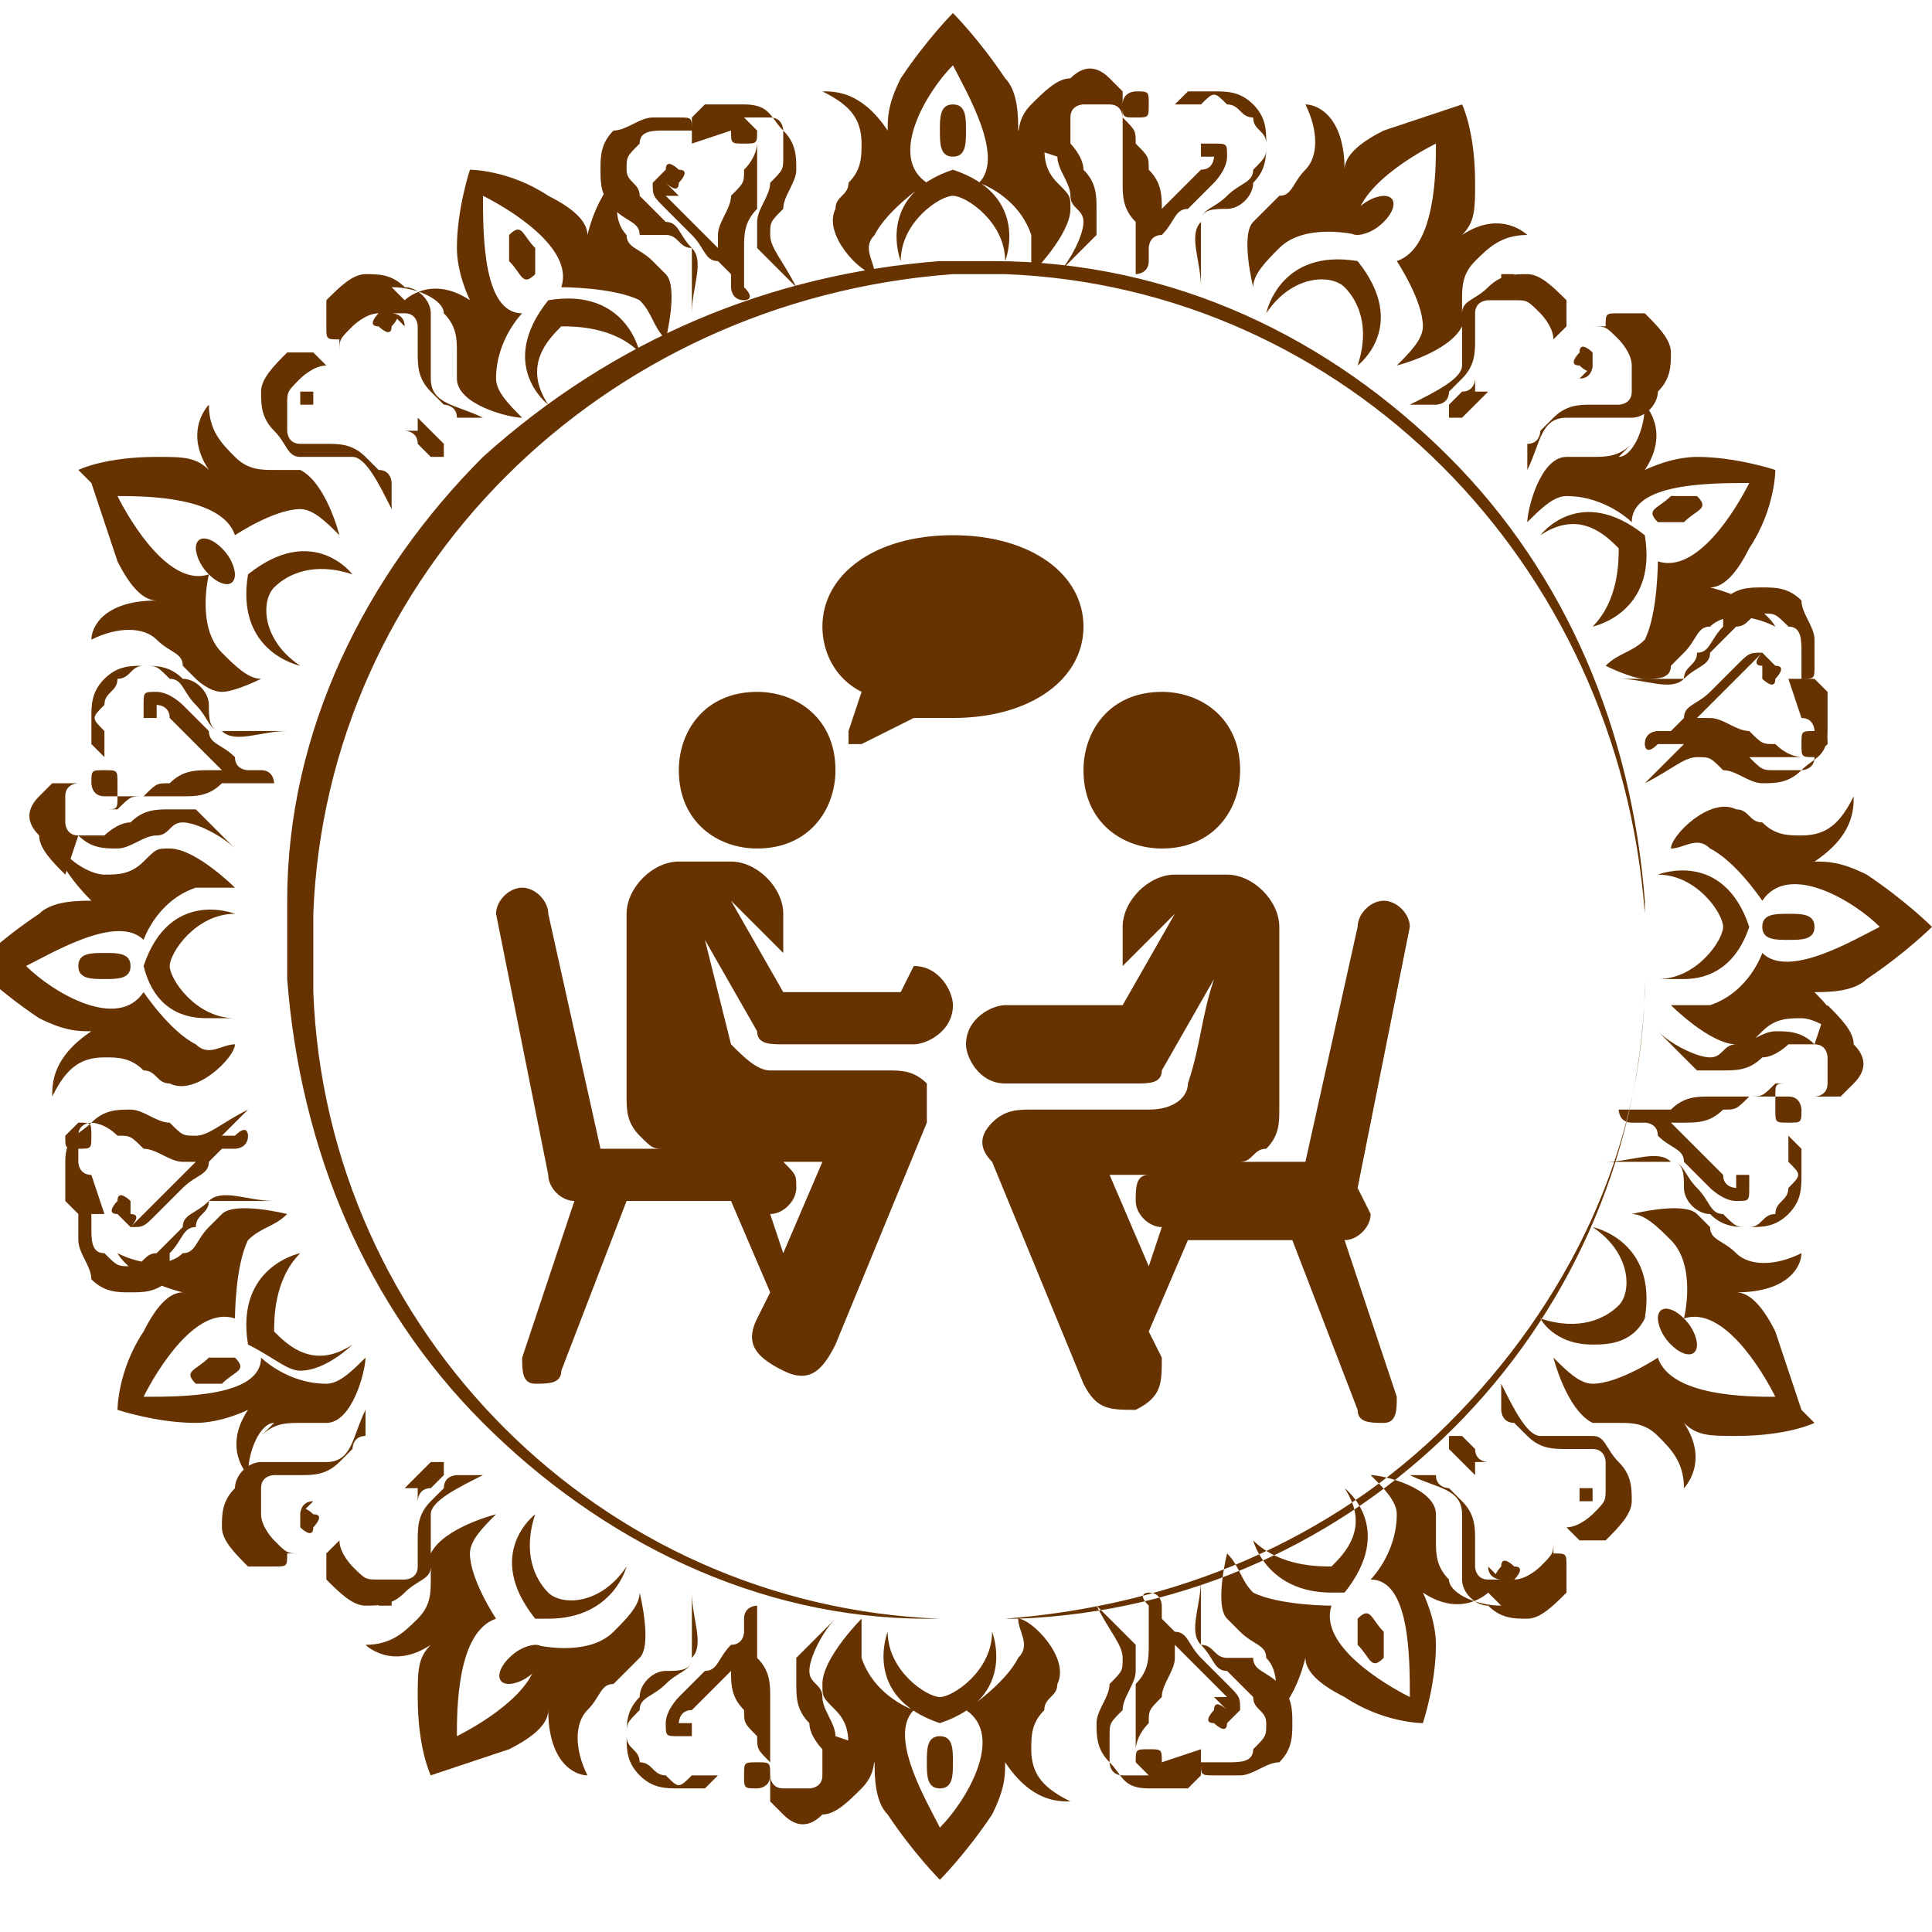 <?xml version="1.0" encoding="UTF-8"?>
<!DOCTYPE svg PUBLIC "-//W3C//DTD SVG 1.1//EN" "http://www.w3.org/Graphics/SVG/1.1/DTD/svg11.dtd">
<!-- Creator: CorelDRAW 2017 -->
<svg xmlns="http://www.w3.org/2000/svg" xml:space="preserve" width="0.958in" height="0.958in" version="1.1" style="shape-rendering:geometricPrecision; text-rendering:geometricPrecision; image-rendering:optimizeQuality; fill-rule:evenodd; clip-rule:evenodd"
viewBox="0 0 148 148"
 xmlns:xlink="http://www.w3.org/1999/xlink">
 <defs>
  <style type="text/css">
   <![CDATA[
    .fil0 {fill:#663300;fill-rule:nonzero}
   ]]>
  </style>
 </defs>
 <g id="Layer_x0020_1">
  <path class="fil0" d="M126 75c0,0 0,0 0,0 0,0 0,1 0,1 0,0 0,0 0,0 -1,26 -22,47 -48,48 0,0 0,0 0,0 0,0 -1,0 -1,0 0,0 0,0 0,0 0,0 0,0 -1,0 0,0 -1,0 -1,0 0,0 -1,0 -1,0 0,0 0,0 -1,0 0,0 0,0 0,0 0,0 -1,0 -1,0 0,0 0,0 0,0 -26,-1 -47,-22 -48,-48 0,0 0,0 0,0 0,0 0,-1 0,-1 0,0 0,0 0,0 0,0 0,0 0,-1 0,0 0,-1 0,-1 0,0 0,-1 0,-1 0,0 0,0 0,-1 0,0 0,0 0,0 0,0 0,-1 0,-1 0,0 0,0 0,0 1,-26 22,-47 49,-49 0,0 0,0 0,0 0,0 1,0 1,0 0,0 0,0 0,0 0,0 1,0 1,0 0,0 1,0 1,0 0,0 0,0 0,0 0,0 1,0 1,0 0,0 0,0 0,0 26,1 47,22 49,49 0,0 0,0 0,0 0,0 0,1 0,1 0,0 0,0 0,0 0,0 0,0 0,1 0,0 0,1 0,1 0,0 0,1 0,1 0,0 0,0 0,1zm-38 22l-3 -7 3 0c-1,0 -1,1 -1,2 0,1 1,2 2,2l0 0 -1 3zm-5 -49c0,-4 -4,-7 -10,-7 -6,0 -10,3 -10,7 0,2 1,4 3,5l-1 3c0,0 0,1 0,1 0,0 1,0 1,0l4 -2c1,0 2,0 3,0 6,0 10,-3 10,-7zm-25 5c3,0 6,2 6,6 0,3 -2,6 -6,6 -3,0 -6,-2 -6,-6 0,-3 2,-6 6,-6zm1 40c1,0 2,-1 2,-2 0,-1 0,-1 -1,-2l3 0 -3 7 -1 -3 0 0 0 0zm10 -17l-9 0 -4 -7 4 4 0 -3c0,-2 -2,-4 -4,-4l-4 0c-2,0 -4,2 -4,4l0 14c0,1 0,2 1,3 1,1 1,1 2,1l-5 0 -4 -18c0,-1 -1,-2 -2,-2 -1,0 -2,1 -2,2l4 20c0,1 1,2 2,2l0 0 -4 12c0,1 0,2 1,2 1,0 2,0 2,-1l5 -13 8 0 3 7 -1 2c-1,2 0,3 2,4 2,1 3,0 4,-2l7 -17c0,-1 0,-2 0,-3 -1,-1 -2,-1 -3,-1 0,0 0,0 0,0 -10,0 -9,0 -9,0 -1,0 -2,-1 -3,-2l-2 -8 4 7c0,1 1,1 2,1l10 0c1,0 3,-1 3,-3 0,-1 -1,-3 -3,-3zm20 -23c3,0 6,2 6,6 0,3 -2,6 -6,6 -3,0 -6,-2 -6,-6 0,-3 2,-6 6,-6zm15 38l4 -20c0,-1 -1,-2 -2,-2 -1,0 -2,1 -2,2l-4 18 -5 0c1,0 1,-1 2,-1 1,-1 1,-2 1,-3l0 -14c0,-2 -2,-4 -4,-4l-4 0c-2,0 -4,2 -4,4l0 3 4 -4 -4 7 -9 0c-1,0 -3,1 -3,3 0,1 1,3 3,3l10 0c1,0 2,0 2,-1l4 -7c-1,3 -1,5 -2,8 0,1 -1,2 -3,2l-9 0c-1,0 -2,0 -3,1 -1,1 -1,2 0,3l7 17c1,2 2,2 4,2 2,-1 2,-2 2,-4l-1 -2 3 -7 8 0 5 13c0,1 1,1 2,1 1,0 1,-1 1,-2l-4 -12 0 0c1,0 2,-1 2,-2zm-30 -81c0,-1 0,-2 -1,-2 -1,0 -1,1 -1,2 0,1 0,2 1,2 1,0 1,-1 1,-2zm-5 10c0,0 0,0 0,0 0,0 0,0 0,0 0,0 0,0 0,0 0,-3 3,-5 4,-5 1,0 4,2 4,5 0,0 0,0 0,0 0,0 0,0 0,0 0,0 0,0 0,0 0,0 2,-5 -4,-7 0,0 0,0 0,0 0,0 0,0 0,0 0,0 0,0 0,0 0,0 0,0 0,0 -6,2 -4,7 -4,7zm-6 -13c2,1 3,2 3,4 0,1 0,2 -1,3 0,1 -1,1 -1,2 -1,2 2,5 3,5 0,0 0,0 0,0 0,0 0,0 0,0 0,0 0,0 0,0 0,-1 -1,-2 0,-3 1,-2 4,-4 4,-4 0,0 0,0 0,0 0,0 0,0 0,0 -3,-2 0,-7 2,-9 1,2 4,7 2,9 0,0 0,0 0,0 0,0 0,0 0,0 0,0 3,1 4,4 0,1 0,2 0,3 0,0 0,0 0,0 0,0 0,0 0,0 0,0 0,0 0,0 0,0 3,-3 3,-5 0,-1 0,-1 -1,-2 -1,-1 -1,-2 -1,-3 0,-1 1,-3 3,-4 0,0 0,0 0,0 0,0 0,0 0,0 0,0 -2,0 -5,3 0,-1 0,-3 -1,-4 -2,-3 -4,-5 -4,-5 0,0 0,0 0,0 0,0 0,0 0,0 0,0 0,0 0,0 0,0 0,0 0,0 0,0 0,0 0,0 0,0 0,0 0,0 0,0 0,0 0,0 0,0 0,0 0,0 0,0 -2,2 -4,5 -1,2 -1,3 -1,4 -2,-3 -4,-3 -5,-3 0,0 0,0 0,0 0,0 0,0 0,0zm-7 3c0,0 0,0 0,0l0 0c0,-1 1,-1 1,-1 1,0 1,0 2,0 1,0 1,1 1,1 0,1 0,1 0,2 0,1 0,1 -1,2 0,1 -1,2 -1,3 0,1 0,1 0,2 0,0 1,1 1,1 0,0 1,1 1,1 0,0 1,1 1,1 0,0 0,0 0,0 0,0 0,0 0,0l0 0c-1,-2 -2,-3 -2,-4 0,-1 0,-1 1,-2 0,-1 1,-2 1,-3 0,-1 0,-2 -1,-3 -1,-1 -1,-2 -3,-2 -1,0 -2,0 -3,0 0,0 -1,1 -1,1 0,0 0,1 0,2 0,0 0,0 0,0zm25 2c0,1 1,2 1,3 0,1 1,1 1,2 0,1 -1,3 -2,4l0 0c0,0 0,0 0,0 0,0 0,0 0,0 0,0 1,-1 1,-1 0,0 1,-1 1,-1 0,0 1,-1 1,-1 0,0 0,-1 0,-2 0,-1 0,-2 -1,-3 0,-1 -1,-2 -1,-2 0,-1 0,-1 0,-2 0,-1 1,-1 1,-1 1,0 1,0 2,0 1,0 1,1 1,1l0 0c0,0 0,0 0,0 0,0 0,0 0,0 0,0 0,-1 0,-2 0,0 -1,-1 -1,-1 -1,-1 -2,-1 -3,0 -1,0 -2,1 -3,2 -1,1 -1,2 -1,3zm-40 7c-1,-1 -1,-2 -2,-1 0,0 0,1 0,2 1,1 1,2 2,1 0,0 0,-1 0,-2zm11 -4c0,0 -1,-1 -1,-1 0,0 0,0 0,0 0,0 0,0 0,0 0,0 1,1 1,0 0,0 1,-1 0,-1 0,0 -1,-1 -1,0 0,0 0,0 0,0 0,0 0,0 0,0 0,0 0,0 0,0 0,0 0,0 0,0 0,0 -1,1 -1,1 0,1 0,1 1,2 0,0 1,1 1,1 0,0 1,1 1,1 1,1 1,2 2,2 0,0 1,1 1,1 0,0 0,1 0,1l0 0c0,0 0,0 0,0 0,0 0,1 1,1 0,0 0,0 0,0 0,0 0,0 0,0 0,0 1,0 0,-1 0,0 0,0 0,0l0 0c0,0 0,-1 0,-1 0,-1 0,-1 0,-2 0,-1 0,-2 1,-3 0,-1 0,-1 0,-2 0,-1 0,-1 0,-2 0,-1 0,-1 0,-2 0,0 -1,-1 -1,-1 0,0 0,0 0,0 0,0 0,0 0,0 0,0 0,0 0,0 0,0 0,0 0,0 -1,0 -1,0 -1,1 0,1 0,1 1,1 1,0 1,0 1,-1 0,0 0,0 0,0 0,0 0,0 0,0 0,0 0,1 0,1 0,0 0,1 -1,2 0,1 0,1 -1,2 0,1 -1,2 -1,3 0,0 0,0 0,1 0,0 0,0 0,0 -1,-1 -2,-2 -2,-2 0,0 -1,-1 -1,-1 0,0 -1,-1 -1,-1zm-10 16c0,0 0,0 0,0 0,0 0,0 0,0 0,0 0,0 0,0 -2,-3 0,-5 1,-6 1,0 4,0 6,2 0,0 0,0 0,0 0,0 0,0 0,0 0,0 0,0 0,0 0,0 -1,-5 -7,-4 0,0 0,0 0,0 0,0 0,0 0,0 0,0 0,0 0,0 0,0 0,0 0,0 -4,5 0,8 0,8zm-12 -9c2,0 4,1 4,2 1,1 1,2 1,3 0,1 0,1 0,2 0,2 4,3 5,3 0,0 0,0 0,0 0,0 0,0 0,0 0,0 0,0 0,0 -1,-1 -2,-2 -2,-3 0,-3 2,-5 2,-5 0,0 0,0 0,0 0,0 0,0 0,0 -3,0 -3,-6 -3,-9 2,1 7,4 6,7 0,0 0,0 0,0 0,0 0,0 0,0 0,0 4,0 6,1 1,1 1,2 2,3 0,0 0,0 0,0 0,0 0,0 0,0 0,0 0,0 0,0 0,0 1,-4 0,-5 0,0 -1,-1 -1,-1 -1,-1 -2,-1 -2,-2 -1,-1 -1,-3 0,-5 0,0 0,0 0,0 0,0 0,0 0,0 0,0 -2,1 -3,5 0,-1 -1,-2 -3,-3 -3,-2 -6,-2 -6,-2 0,0 0,0 0,0 0,0 0,0 0,0 0,0 0,0 0,0 0,0 0,0 0,0 0,0 0,0 0,0 0,0 0,0 0,0 0,0 0,0 0,0 0,0 0,0 0,0 0,0 -1,3 -1,6 0,2 1,4 1,4 -3,-2 -5,0 -5,0 0,0 0,0 0,0 0,0 0,0 0,0zm-4 5c0,0 0,0 0,0l0 0c0,-1 0,-1 1,-2 0,0 1,-1 2,-1 1,0 1,0 2,0 1,0 1,1 1,1 0,1 0,1 0,2 0,1 0,2 1,3 0,0 1,1 1,1 0,0 1,0 1,1 0,0 1,0 1,0 0,0 1,0 1,0 0,0 0,0 0,0 0,0 0,0 0,0l0 0c-2,-1 -4,-1 -4,-3 0,-1 0,-1 0,-2 0,-1 0,-2 0,-3 0,-1 -1,-2 -2,-2 -1,-1 -2,-1 -3,-1 -1,0 -2,1 -3,2 0,0 0,1 0,2 0,1 0,1 1,1 0,0 0,0 0,0zm25 -9c1,0 1,1 2,1 1,1 0,3 0,5l0 0c0,0 0,0 0,0 0,0 0,0 0,0 0,0 0,-1 0,-1 0,0 0,-1 0,-1 0,0 0,-1 0,-1 0,-1 0,-1 0,-2 -1,-1 -1,-2 -2,-2 -1,-1 -1,-1 -2,-2 0,-1 -1,-1 -1,-2 0,-1 0,-1 1,-2 0,-1 1,-1 2,-1 1,0 1,0 2,0l0 0c0,0 0,0 0,0 0,0 0,0 0,0 0,-1 0,-1 -1,-1 0,0 -1,0 -2,0 -1,0 -2,1 -3,1 -1,1 -1,2 -1,3 0,1 0,2 1,3 1,1 2,1 2,2zm-36 24c0,0 0,1 1,2 1,1 2,1 2,0 0,0 0,-1 -1,-2 -1,-1 -2,-1 -2,0zm8 -12c0,0 0,0 0,0 0,0 0,0 0,0 0,0 0,0 0,0 0,0 0,0 0,0 0,0 0,1 0,1 0,1 1,1 1,1 1,0 1,0 2,0 1,0 1,0 2,0 1,0 2,1 3,1 0,0 1,0 1,1 0,0 1,1 1,1l0 0c0,0 0,0 0,0 0,0 1,0 1,0 0,0 0,0 0,0 0,0 0,0 0,0 0,0 0,-1 0,-1 0,0 0,0 0,0l0 0c0,0 -1,-1 -1,-1 0,0 -1,-1 -1,-1 0,-1 -1,-2 -1,-3 0,-1 0,-1 0,-2 0,-1 0,-1 0,-2 0,-1 -1,-1 -1,-1 0,0 -1,0 -1,0 0,0 0,0 0,0 0,0 0,0 0,0 0,0 0,0 0,0 0,0 0,0 0,0 0,0 -1,1 0,1 0,0 1,1 1,0 0,0 1,-1 0,-1 0,0 0,0 0,0 0,0 0,0 0,0 0,0 1,1 1,1 0,0 0,1 0,2 0,1 0,1 0,2 0,1 1,2 1,3 0,0 0,0 0,1 0,0 0,0 -1,0 -1,0 -2,-1 -3,-1 -1,0 -1,0 -2,0 -1,0 -1,0 -2,0 0,0 -1,0 -1,-1 0,0 0,0 0,0 0,0 0,0 0,0 0,0 1,0 1,0 0,0 0,-1 0,-1 0,0 -1,0 -1,0zm-15 26c0,0 0,0 0,0 0,0 0,0 0,0l0 0c-1,-1 -1,-1 0,-2 0,-1 1,-1 1,-2 1,0 1,-1 2,-1 1,0 1,0 2,1 1,0 1,1 2,2 1,1 1,2 2,2 0,0 1,0 2,0 1,0 1,0 1,0 0,0 1,0 1,0 0,0 1,0 1,0 0,0 0,0 0,0 0,0 0,0 0,0l0 0c-2,0 -4,1 -5,0 -1,0 -1,-1 -1,-2 0,-1 -1,-2 -2,-2 -1,-1 -2,-1 -3,-1 -1,0 -2,0 -3,1 -1,1 -1,2 -1,3 0,1 0,1 0,2 0,0 1,1 1,1zm19 -12c0,0 0,0 0,0 0,0 0,0 0,0 0,0 -3,-4 -8,0 0,0 0,0 0,0 0,0 0,0 0,0 0,0 0,0 0,0 0,0 0,0 0,0 -1,6 4,7 4,7 0,0 0,0 0,0 0,0 0,0 0,0 0,0 0,0 0,0 -3,-2 -3,-5 -2,-6 1,-1 3,-2 6,-1zm-20 -7c0,0 0,0 0,0 0,0 0,0 0,0 0,0 1,3 2,6 1,2 2,3 3,3 -4,0 -5,2 -5,3 0,0 0,0 0,0 0,0 0,0 0,0 2,-1 4,-1 5,0 1,1 2,1 2,2 0,0 1,1 1,1 0,0 1,1 2,1 1,0 3,-1 3,-1 0,0 0,0 0,0 0,0 0,0 0,0 -1,0 -2,-1 -3,-2 -2,-2 -1,-6 -1,-6 0,0 0,0 0,0 0,0 0,0 0,0 -3,1 -6,-4 -7,-6 2,0 8,0 9,3 0,0 0,0 0,0 0,0 0,0 0,0 0,0 3,-2 5,-2 1,0 2,1 3,2 0,0 0,0 0,0 0,0 0,0 0,0 0,0 0,0 0,0 0,0 -1,-4 -3,-5 -1,0 -1,0 -2,0 -1,0 -2,0 -3,-1 -1,-1 -2,-2 -2,-4 0,0 0,0 0,0 0,0 0,0 0,0 0,0 -2,2 0,5 -1,-1 -2,-1 -4,-1 -4,0 -6,1 -6,1 0,0 0,0 0,0 0,0 0,0 0,0 0,0 0,0 0,0 0,0 0,0 0,0 0,0 0,0 0,0 0,0 0,0 0,0zm15 -2c1,0 2,0 3,0 1,0 2,0 2,0 1,0 2,2 3,4l0 0c0,0 0,0 0,0 0,0 0,0 0,0 0,0 0,-1 0,-1 0,0 0,-1 0,-1 0,0 0,-1 -1,-1 0,0 -1,-1 -1,-1 -1,-1 -2,-1 -3,-1 -1,0 -2,0 -2,0 -1,0 -1,-1 -1,-1 0,-1 0,-1 0,-2 0,-1 0,-1 1,-2 0,0 1,-1 2,-1l0 0c0,0 0,0 0,0 0,0 0,0 0,0 0,0 -1,-1 -1,-1 -1,0 -1,0 -2,0 -1,1 -2,2 -2,3 0,1 0,2 1,3 1,1 1,2 2,2zm-14 38c-1,0 -2,0 -2,1 0,1 1,1 2,1 1,0 2,0 2,-1 0,-1 -1,-1 -2,-1zm1 -13c0,-1 0,-1 -1,-1 -1,0 -1,0 -1,1 0,0 0,0 0,0 0,0 0,0 0,0 0,0 0,0 0,0 0,0 0,0 0,0 0,0 0,1 1,1 1,0 1,0 2,0 1,0 1,0 2,0 1,0 1,0 2,0 1,0 2,0 3,-1 1,0 1,0 2,0 1,0 1,0 1,0l0 0c0,0 0,0 0,0 0,0 1,0 1,0 0,0 0,0 0,0 0,0 0,0 0,0 0,0 0,-1 -1,-1 0,0 0,0 0,0l0 0c0,0 -1,0 -1,0 0,0 -1,0 -1,-1 -1,-1 -2,-1 -2,-2 0,0 -1,-1 -1,-1 0,0 -1,-1 -1,-1 0,0 -1,-1 -2,-1 -1,0 -1,0 -1,1 0,0 0,0 0,0 0,0 0,0 0,0 0,0 0,0 0,0 0,0 0,0 0,0 0,0 0,1 0,1 0,0 1,0 1,0 0,0 0,-1 0,-1 0,0 0,0 0,0 0,0 0,0 0,0 0,0 1,0 1,1 0,0 1,1 1,1 0,0 1,1 1,1 1,1 2,2 2,2 0,0 0,0 0,0 0,0 0,0 -1,0 -1,0 -2,0 -3,1 -1,0 -1,0 -2,1 -1,0 -1,0 -2,1 0,0 -1,0 -1,0 0,0 0,0 0,0 0,0 0,0 0,0 1,0 1,0 1,-1zm-2 19c-3,2 -3,4 -3,5 0,0 0,0 0,0 0,0 0,0 0,0 0,0 0,0 0,0 1,-2 2,-3 4,-3 1,0 2,0 3,1 1,0 1,1 2,1 2,1 5,-2 5,-3 0,0 0,0 0,0 0,0 0,0 0,0 -1,0 -2,1 -3,0 -2,-1 -4,-4 -4,-4 0,0 0,0 0,0 0,0 0,0 0,0 -2,3 -7,0 -9,-2 2,-1 7,-4 9,-2 0,0 0,0 0,0 0,0 0,0 0,0 0,0 1,-3 4,-4 1,0 2,0 3,0 0,0 0,0 0,0 0,0 0,0 0,0 0,0 -3,-3 -5,-3 -1,0 -1,0 -2,1 -1,1 -2,1 -3,1 -1,0 -3,-1 -4,-3 0,0 0,0 0,0 0,0 0,0 0,0 0,0 0,2 3,5 -1,0 -3,0 -4,1 -3,2 -5,4 -5,4 0,0 0,0 0,0 0,0 0,0 0,0 0,0 0,0 0,0 0,0 0,0 0,0 0,0 0,0 0,0 0,0 0,0 0,0 0,0 0,0 0,0 0,0 0,0 0,0 0,0 2,2 5,4 2,1 3,1 4,1zm0 11c0,0 0,0 0,0 0,0 0,0 0,0l0 0c-1,0 -1,-1 -1,-1 0,-1 0,-1 0,-2 0,-1 1,-1 1,-1 1,0 1,0 2,0 1,0 1,0 2,1 1,0 2,1 3,1 1,0 1,0 2,0 0,0 1,-1 1,-1 0,0 1,-1 1,-1 0,0 1,-1 1,-1 0,0 0,0 0,0 0,0 0,0 0,0l0 0c-2,1 -3,2 -4,2 -1,0 -1,0 -2,-1 -1,0 -2,-1 -3,-1 -1,0 -2,0 -3,1 -1,1 -2,1 -2,3 0,1 0,2 0,3 0,0 1,1 1,1 0,0 1,0 2,0zm11 -20c0,0 0,0 0,0 0,0 0,0 0,0 0,0 -5,-2 -7,4 0,0 0,0 0,0 0,0 0,0 0,0 0,0 0,0 0,0 0,0 0,0 0,0 1,4 4,4 5,4 1,0 2,0 2,0 0,0 0,0 0,0 0,0 0,0 0,0 -3,0 -5,-3 -5,-4 0,-1 2,-4 5,-4zm-12 -6c1,1 2,1 3,1 1,0 2,-1 3,-1 1,0 1,-1 2,-1 1,0 3,1 4,2l0 0c0,0 0,0 0,0 0,0 0,0 0,0 0,0 -1,-1 -1,-1 0,0 -1,-1 -1,-1 0,0 -1,-1 -1,-1 0,0 -1,0 -2,0 -1,0 -2,0 -3,1 -1,0 -2,1 -2,1 -1,0 -1,0 -2,0 -1,0 -1,-1 -1,-1 0,-1 0,-1 0,-2 0,-1 1,-1 1,-1l0 0c0,0 0,0 0,0 0,0 0,0 0,0 0,0 -1,0 -2,0 0,0 -1,1 -1,1 -1,1 -1,2 0,3 0,1 1,2 2,3zm10 40c-1,1 -2,1 -1,2 0,0 1,0 2,0 1,-1 2,-1 1,-2 0,0 -1,0 -2,0zm-6 -12c0,0 -1,-1 -1,0 0,0 -1,1 0,1 0,0 0,0 0,0 0,0 0,0 0,0 0,0 0,0 0,0 0,0 0,0 0,0 0,0 1,1 1,1 1,0 1,0 2,-1 0,0 1,-1 1,-1 0,0 1,-1 1,-1 1,-1 2,-1 2,-2 0,0 1,-1 1,-1 0,0 1,0 1,0l0 0c0,0 0,0 0,0 0,0 1,0 1,-1 0,0 0,0 0,0 0,0 0,0 0,0 0,0 0,-1 -1,0 0,0 0,0 0,0l0 0c0,0 -1,0 -1,0 -1,0 -1,0 -2,0 -1,0 -2,0 -3,-1 -1,0 -1,0 -2,0 -1,0 -1,0 -2,0 -1,0 -1,0 -2,0 0,0 -1,1 -1,1 0,0 0,0 0,0 0,0 0,0 0,0 0,0 0,0 0,0 0,0 0,0 0,0 0,1 0,1 1,1 1,0 1,0 1,-1 0,-1 0,-1 -1,-1 0,0 0,0 0,0 0,0 0,0 0,0 0,0 1,0 1,0 0,0 1,0 2,1 1,0 1,0 2,1 1,0 2,1 3,1 0,0 0,0 1,0 0,0 0,0 0,0 -1,1 -2,2 -2,2 0,0 -1,1 -1,1 0,0 -1,1 -1,1 0,0 -1,1 -1,1 0,0 0,0 0,0 0,0 0,0 0,0 0,0 1,-1 0,-1zm10 18c1,-1 2,-1 3,-1 1,0 1,0 2,0 2,0 3,-4 3,-5 0,0 0,0 0,0 0,0 0,0 0,0 -1,1 -2,2 -3,2 -3,0 -5,-2 -5,-2 0,0 0,0 0,0 0,0 0,0 0,0 0,3 -6,3 -9,3 1,-2 4,-7 7,-6 0,0 0,0 0,0 0,0 0,0 0,0 0,0 0,-4 1,-6 1,-1 2,-1 3,-2 0,0 0,0 0,0 0,0 0,0 0,0 0,0 -4,-1 -5,0 0,0 -1,1 -1,1 -1,1 -1,2 -2,2 -1,1 -3,1 -5,0 0,0 0,0 0,0 0,0 0,0 0,0 0,0 1,2 5,3 -1,0 -2,1 -3,3 -2,3 -2,6 -2,6 0,0 0,0 0,0 0,0 0,0 0,0 0,0 0,0 0,0 0,0 0,0 0,0 0,0 0,0 0,0 0,0 0,0 0,0 0,0 0,0 0,0 0,0 0,0 0,0 0,0 3,1 6,1 2,0 4,-1 4,-1 -2,3 0,5 0,5 0,0 0,0 0,0 0,0 0,0 0,0 0,0 0,0 0,0 0,-2 1,-4 2,-4zm3 9l0 0c-1,0 -1,0 -2,-1 0,0 -1,-1 -1,-2 0,-1 0,-1 0,-2 0,-1 1,-1 1,-1 1,0 1,0 2,0 1,0 2,0 3,-1 0,0 1,-1 1,-1 0,0 0,-1 1,-1 0,0 0,-1 0,-1 0,0 0,-1 0,-1 0,0 0,0 0,0 0,0 0,0 0,0l0 0c-1,2 -1,4 -3,4 -1,0 -1,0 -2,0 -1,0 -2,0 -3,0 -1,0 -2,1 -2,2 -1,1 -1,2 -1,3 0,1 1,2 2,3 0,0 1,0 2,0 1,0 1,0 1,-1 0,0 0,0 0,0 0,0 0,0 0,0zm1 -3c0,0 -1,-1 -1,0 0,0 0,0 0,0 0,0 0,0 0,0 0,0 1,-1 1,-1 0,0 1,0 2,0 1,0 1,0 2,0 1,0 2,-1 3,-1 0,0 0,0 1,0 0,0 0,0 0,1 0,1 -1,2 -1,3 0,1 0,1 0,2 0,1 0,1 0,2 0,0 0,1 -1,1 0,0 0,0 0,0 0,0 0,0 0,0 0,0 0,-1 0,-1 0,0 -1,0 -1,0 0,0 0,1 0,1 0,0 0,0 0,0 0,0 0,0 0,0 0,0 0,0 0,0 0,0 0,0 0,0 0,0 1,0 1,0 1,0 1,-1 1,-1 0,-1 0,-1 0,-2 0,-1 0,-1 0,-2 0,-1 1,-2 1,-3 0,0 0,-1 1,-1 0,0 1,-1 1,-1l0 0c0,0 0,0 0,0 0,0 0,-1 0,-1 0,0 0,0 0,0 0,0 0,0 0,0 0,0 -1,0 -1,0 0,0 0,0 0,0l0 0c0,0 -1,1 -1,1 0,0 -1,1 -1,1 -1,0 -2,1 -3,1 -1,0 -1,0 -2,0 -1,0 -1,0 -2,0 -1,0 -1,1 -1,1 0,0 0,1 0,1 0,0 0,0 0,0 0,0 0,0 0,0 0,0 0,0 0,0 0,0 0,0 0,0 0,0 1,1 1,0 0,0 1,-1 0,-1zm-1 -20c0,0 0,0 0,0 0,0 0,0 0,0 0,0 -5,1 -4,7 0,0 0,0 0,0 0,0 0,0 0,0 0,0 0,0 0,0 0,0 0,0 0,0 2,1 3,2 4,2 2,0 4,-2 4,-2 0,0 0,0 0,0 0,0 0,0 0,0 -3,2 -5,0 -6,-1 0,-1 0,-4 2,-6zm-10 0c1,-1 1,-2 2,-2 0,-1 1,-1 1,-2 1,-1 3,0 5,0l0 0c0,0 0,0 0,0 0,0 0,0 0,0 0,0 -1,0 -1,0 0,0 -1,0 -1,0 0,0 -1,0 -1,0 -1,0 -1,0 -2,0 -1,1 -2,1 -2,2 -1,1 -1,1 -2,2 -1,0 -1,1 -2,1 -1,0 -1,0 -2,-1 -1,0 -1,-1 -1,-2 0,-1 0,-1 0,-2l0 0c0,0 0,0 0,0 0,0 0,0 0,0 -1,0 -1,0 -1,1 0,0 0,1 0,2 0,1 1,2 1,3 1,1 2,1 3,1 1,0 2,0 3,-1zm26 31c-1,1 -1,2 0,2 0,0 1,0 2,-1 1,-1 1,-2 0,-2 0,0 -1,0 -2,1zm9 1c0,0 1,-1 1,-1 1,-1 0,-5 0,-5 0,0 0,0 0,0 0,0 0,0 0,0 0,1 -1,2 -2,3 -2,2 -6,1 -6,1 0,0 0,0 0,0 0,0 0,0 0,0 1,3 -4,6 -6,7 0,-2 0,-8 3,-9 0,0 0,0 0,0 0,0 0,0 0,0 0,0 -2,-3 -2,-5 0,-1 1,-2 2,-3 0,0 0,0 0,0 0,0 0,0 0,0 0,0 -4,1 -5,3 0,1 0,1 0,2 0,1 0,2 -1,3 -1,1 -2,2 -4,2 0,0 0,0 0,0 0,0 0,0 0,0 0,0 2,2 5,0 -1,1 -1,2 -1,4 0,4 1,6 1,6 0,0 0,0 0,0 0,0 0,0 0,0 0,0 0,0 0,0 0,0 0,0 0,0 0,0 0,0 0,0 0,0 0,0 0,0 0,0 0,0 0,0 0,0 0,0 0,0 0,0 3,-1 6,-2 2,-1 3,-2 3,-3 0,4 2,5 3,5 0,0 0,0 0,0 0,0 0,0 0,0 -1,-2 -1,-4 0,-5 1,-1 1,-2 2,-2zm5 8l0 0c-1,1 -1,1 -2,0 -1,0 -1,-1 -2,-1 0,-1 -1,-1 -1,-2 0,-1 0,-1 1,-2 0,-1 1,-1 2,-2 1,-1 2,-1 2,-2 0,0 0,-1 0,-2 0,-1 0,-1 0,-1 0,0 0,-1 0,-1 0,0 0,-1 0,-1 0,0 0,0 0,0 0,0 0,0 0,0l0 0c0,2 1,4 0,5 0,1 -1,1 -2,1 -1,0 -2,1 -2,2 -1,1 -1,2 -1,3 0,1 0,2 1,3 1,1 2,1 3,1 1,0 1,0 2,0 0,0 1,-1 1,-1 0,0 0,0 0,0 0,0 0,0 0,0zm3 -9c0,0 0,0 0,0 0,0 0,0 0,1 0,1 0,2 1,3 0,1 0,1 1,2 0,1 0,1 1,2 0,0 0,1 0,1 0,0 0,0 0,0 0,0 0,0 0,0 0,-1 0,-1 -1,-1 -1,0 -1,0 -1,1 0,1 0,1 1,1 0,0 0,0 0,0 0,0 0,0 0,0 0,0 0,0 0,0 0,0 0,0 0,0 0,0 1,0 1,-1 0,-1 0,-1 0,-2 0,-1 0,-1 0,-2 0,-1 0,-1 0,-2 0,-1 0,-2 -1,-3 0,-1 0,-1 0,-2 0,-1 0,-1 0,-1l0 0c0,0 0,0 0,0 0,0 0,-1 0,-1 0,0 0,0 0,0 0,0 0,0 0,0 0,0 -1,0 -1,1 0,0 0,0 0,0l0 0c0,0 0,1 0,1 0,0 0,1 -1,1 -1,1 -1,2 -2,2 0,0 -1,1 -1,1 0,0 -1,1 -1,1 0,0 -1,1 -1,2 0,1 0,1 1,1 0,0 0,0 0,0 0,0 0,0 0,0 0,0 0,0 0,0 0,0 0,0 0,0 0,0 1,0 1,0 0,0 0,-1 0,-1 0,0 -1,0 -1,0 0,0 0,0 0,0 0,0 0,0 0,0 0,0 0,-1 1,-1 0,0 1,-1 1,-1 0,0 1,-1 1,-1 1,-1 2,-2 2,-2zm-15 -3c0,0 0,0 0,0 0,0 0,0 0,0 0,0 0,0 0,0 0,0 1,0 1,0 5,0 6,-4 6,-4 0,0 0,0 0,0 0,0 0,0 0,0 -2,3 -5,3 -6,2 -1,-1 -2,-3 -1,-6 0,0 0,0 0,0 0,0 0,0 0,0 0,0 -4,3 0,8 0,0 0,0 0,0zm-8 -3c0,-1 0,-2 0,-3 0,-1 0,-2 0,-2 0,-1 2,-2 4,-3l0 0c0,0 0,0 0,0 0,0 0,0 0,0 0,0 -1,0 -1,0 0,0 -1,0 -1,0 0,0 -1,0 -1,1 0,0 -1,1 -1,1 -1,1 -1,2 -1,3 0,1 0,2 0,2 0,1 -1,1 -1,1 -1,0 -1,0 -2,0 -1,0 -1,0 -2,-1 0,0 -1,-1 -1,-2l0 0c0,0 0,0 0,0 0,0 0,0 0,0 0,0 -1,1 -1,1 0,1 0,1 0,2 1,1 2,2 3,2 1,0 2,0 3,-1 1,-1 2,-1 2,-2zm38 14c0,1 0,2 1,2 1,0 1,-1 1,-2 0,-1 0,-2 -1,-2 -1,0 -1,1 -1,2zm5 -10c0,0 0,0 0,0 0,0 0,0 0,0 0,3 -3,5 -4,5 -1,0 -4,-2 -4,-5 0,0 0,0 0,0 0,0 0,0 0,0 0,0 -2,5 4,7 0,0 0,0 0,0 0,0 0,0 0,0 6,-2 4,-7 4,-7zm6 13c-2,-1 -3,-2 -3,-4 0,-1 0,-2 1,-3 0,-1 1,-1 1,-2 1,-2 -2,-5 -3,-5 0,0 0,0 0,0 0,0 0,0 0,0 0,1 1,2 0,3 -1,2 -4,4 -4,4 0,0 0,0 0,0 0,0 0,0 0,0 3,2 0,7 -2,9 -1,-2 -4,-7 -2,-9 0,0 0,0 0,0 0,0 0,0 0,0 0,0 -3,-1 -4,-4 0,-1 0,-2 0,-3 0,0 0,0 0,0 0,0 0,0 0,0 0,0 -3,3 -3,5 0,1 0,1 1,2 1,1 1,2 1,3 0,1 -1,3 -3,4 0,0 0,0 0,0 0,0 0,0 0,0 0,0 2,0 5,-3 0,1 0,3 1,4 2,3 4,5 4,5 0,0 0,0 0,0 0,0 0,0 0,0 0,0 0,0 0,0 0,0 0,0 0,0 0,0 0,0 0,0 0,0 0,0 0,0 0,0 2,-2 4,-5 1,-2 1,-3 1,-4 2,3 4,3 5,3 0,0 0,0 0,0 0,0 0,0 0,0zm7 -3c0,0 0,0 0,0l0 0c0,1 -1,1 -1,1 -1,0 -1,0 -2,0 -1,0 -1,-1 -1,-1 0,-1 0,-1 0,-2 0,-1 0,-1 1,-2 0,-1 1,-2 1,-3 0,-1 0,-1 0,-2 0,0 -1,-1 -1,-1 0,0 -1,-1 -1,-1 0,0 -1,-1 -1,-1 0,0 0,0 0,0 0,0 0,0 0,0l0 0c1,2 2,3 2,4 0,1 0,1 -1,2 0,1 -1,2 -1,3 0,1 0,2 1,3 1,1 1,2 3,2 1,0 2,0 3,0 0,0 1,-1 1,-1 0,0 0,-1 0,-2 0,0 0,0 0,0zm-25 -2c0,-1 -1,-2 -1,-3 0,-1 -1,-1 -1,-2 0,-1 1,-3 2,-4l0 0c0,0 0,0 0,0 0,0 0,0 0,0 0,0 -1,1 -1,1 0,0 -1,1 -1,1 0,0 -1,1 -1,1 0,0 0,1 0,2 0,1 0,2 1,3 0,1 1,2 1,2 0,1 0,1 0,2 0,1 -1,1 -1,1 -1,0 -1,0 -2,0 -1,0 -1,-1 -1,-1l0 0c0,0 0,0 0,0 0,0 0,0 0,0 0,0 0,1 0,2 0,0 1,1 1,1 1,1 2,1 3,0 1,0 2,-1 3,-2 1,-1 1,-2 1,-3zm40 -7c1,1 1,2 2,1 0,0 0,-1 0,-2 -1,-1 -1,-2 -2,-1 0,0 0,1 0,2zm-11 4c0,0 1,1 1,1 0,0 0,0 0,0 0,0 0,0 0,0 0,0 -1,-1 -1,0 0,0 -1,1 0,1 0,0 1,1 1,0 0,0 0,0 0,0 0,0 0,0 0,0 0,0 0,0 0,0 0,0 0,0 0,0 0,0 1,-1 1,-1 0,-1 0,-1 -1,-2 0,0 -1,-1 -1,-1 0,0 -1,-1 -1,-1 -1,-1 -1,-2 -2,-2 0,0 -1,-1 -1,-1 0,0 0,-1 0,-1l0 0c0,0 0,0 0,0 0,0 0,-1 -1,-1 0,0 0,0 0,0 0,0 0,0 0,0 0,0 -1,0 0,1 0,0 0,0 0,0l0 0c0,0 0,1 0,1 0,1 0,1 0,2 0,1 0,2 -1,3 0,1 0,1 0,2 0,1 0,1 0,2 0,1 0,1 0,2 0,0 1,1 1,1 0,0 0,0 0,0 0,0 0,0 0,0 0,0 0,0 0,0 0,0 0,0 0,0 1,0 1,0 1,-1 0,-1 0,-1 -1,-1 -1,0 -1,0 -1,1 0,0 0,0 0,0 0,0 0,0 0,0 0,0 0,-1 0,-1 0,0 0,-1 1,-2 0,-1 0,-1 1,-2 0,-1 1,-2 1,-3 0,0 0,0 0,-1 0,0 0,0 0,0 1,1 2,2 2,2 0,0 1,1 1,1 0,0 1,1 1,1zm10 -16c0,0 0,0 0,0 0,0 0,0 0,0 2,3 0,5 -1,6 -1,0 -4,0 -6,-2 0,0 0,0 0,0 0,0 0,0 0,0 0,0 1,4 6,4 0,0 1,0 1,0 0,0 0,0 0,0 0,0 0,0 0,0 0,0 0,0 0,0 0,0 0,0 0,0 4,-5 0,-8 0,-8zm12 9c-2,0 -4,-1 -4,-2 -1,-1 -1,-2 -1,-3 0,-1 0,-1 0,-2 0,-2 -4,-3 -5,-3 0,0 0,0 0,0 0,0 0,0 0,0 1,1 2,2 2,3 0,3 -2,5 -2,5 0,0 0,0 0,0 0,0 0,0 0,0 3,0 3,6 3,9 -2,-1 -7,-4 -6,-7 0,0 0,0 0,0 0,0 0,0 0,0 0,0 -4,0 -6,-1 -1,-1 -1,-2 -2,-3 0,0 0,0 0,0 0,0 0,0 0,0 0,0 -1,4 0,5 0,0 1,1 1,1 1,1 2,1 2,2 1,1 1,3 0,5 0,0 0,0 0,0 0,0 0,0 0,0 0,0 2,-1 3,-5 0,1 1,2 3,3 3,2 6,2 6,2 0,0 0,0 0,0 0,0 0,0 0,0 0,0 0,0 0,0 0,0 0,0 0,0 0,0 0,0 0,0 0,0 0,0 0,0 0,0 0,0 0,0 0,0 0,0 0,0 0,0 1,-3 1,-6 0,-2 -1,-4 -1,-4 3,2 5,0 5,0 0,0 0,0 0,0 0,0 0,0 0,0zm4 -5c0,0 0,0 0,0l0 0c0,1 0,1 -1,2 0,0 -1,1 -2,1 -1,0 -1,0 -2,0 -1,0 -1,-1 -1,-1 0,-1 0,-1 0,-2 0,-1 0,-2 -1,-3 0,0 -1,-1 -1,-1 0,0 -1,0 -1,-1 0,0 -1,0 -1,0 0,0 -1,0 -1,0 0,0 0,0 0,0 0,0 0,0 0,0l0 0c2,1 4,1 4,3 0,1 0,1 0,2 0,1 0,2 0,3 0,1 1,2 2,2 1,1 2,1 3,1 1,0 2,-1 3,-2 0,0 0,-1 0,-2 0,-1 0,-1 -1,-1 0,0 0,0 0,0zm-25 9c-1,0 -1,-1 -2,-1 -1,-1 0,-3 0,-5l0 0c0,0 0,0 0,0 0,0 0,0 0,0 0,0 0,1 0,1 0,0 0,1 0,1 0,0 0,1 0,1 0,1 0,1 0,2 1,1 1,2 2,2 1,1 1,1 2,2 0,1 1,1 1,2 0,1 0,1 -1,2 0,1 -1,1 -2,1 -1,0 -1,0 -2,0l0 0c0,0 0,0 0,0 0,0 0,0 0,0 0,1 0,1 1,1 0,0 1,0 2,0 1,0 2,-1 3,-1 1,-1 1,-2 1,-3 0,-1 0,-2 -1,-3 -1,-1 -2,-1 -2,-2zm36 -24c0,0 0,-1 -1,-2 -1,-1 -2,-1 -2,0 0,0 0,1 1,2 1,1 2,1 2,0zm-8 12c0,0 0,0 0,0 0,0 0,0 0,0 0,0 0,0 0,0 0,0 0,0 0,0 0,0 0,-1 0,-1 0,-1 -1,-1 -1,-1 -1,0 -1,0 -2,0 -1,0 -1,0 -2,0 -1,0 -2,-1 -3,-1 0,0 -1,0 -1,-1 0,0 -1,-1 -1,-1l0 0c0,0 0,0 0,0 0,0 -1,0 -1,0 0,0 0,0 0,0 0,0 0,0 0,0 0,0 0,1 0,1 0,0 0,0 0,0l0 0c0,0 1,1 1,1 0,0 1,1 1,1 0,1 1,2 1,3 0,1 0,1 0,2 0,1 0,1 0,2 0,1 1,1 1,1 0,0 1,0 1,0 0,0 0,0 0,0 0,0 0,0 0,0 0,0 0,0 0,0 0,0 0,0 0,0 0,0 1,-1 0,-1 0,0 -1,-1 -1,0 0,0 -1,1 0,1 0,0 0,0 0,0 0,0 0,0 0,0 0,0 -1,-1 -1,-1 0,0 0,-1 0,-2 0,-1 0,-1 0,-2 0,-1 -1,-2 -1,-3 0,0 0,0 0,-1 0,0 0,0 1,0 1,0 2,1 3,1 1,0 1,0 2,0 1,0 1,0 2,0 0,0 1,0 1,1 0,0 0,0 0,0 0,0 0,0 0,0 0,0 -1,0 -1,0 0,0 0,1 0,1 0,0 1,0 1,0zm15 -26c0,0 0,0 0,0 0,0 0,0 0,0l0 0c1,1 1,1 0,2 0,1 -1,1 -1,2 -1,0 -1,1 -2,1 -1,0 -1,0 -2,-1 -1,0 -1,-1 -2,-2 -1,-1 -1,-2 -2,-2 0,0 -1,0 -2,0 -1,0 -1,0 -1,0 0,0 -1,0 -1,0 0,0 -1,0 -1,0 0,0 0,0 0,0 0,0 0,0 0,0l0 0c2,0 4,-1 5,0 1,0 1,1 1,2 0,1 1,2 2,2 1,1 2,1 3,1 1,0 2,0 3,-1 1,-1 1,-2 1,-3 0,-1 0,-1 0,-2 0,0 -1,-1 -1,-1zm-19 12c0,0 0,0 0,0 0,0 0,0 0,0 0,0 1,2 4,2 1,0 3,0 4,-2 0,0 0,0 0,0 0,0 0,0 0,0 0,0 0,0 0,0 0,0 0,0 0,0 1,-6 -4,-7 -4,-7 0,0 0,0 0,0 0,0 0,0 0,0 3,2 3,5 2,6 -1,1 -3,2 -6,1zm20 7c0,0 0,0 0,0 0,0 0,0 0,0 0,0 -1,-3 -2,-6 -1,-2 -2,-3 -3,-3 4,0 5,-2 5,-3 0,0 0,0 0,0 0,0 0,0 0,0 -2,1 -4,1 -5,0 -1,-1 -2,-1 -2,-2 0,0 -1,-1 -1,-1 -1,-1 -5,0 -5,0 0,0 0,0 0,0 0,0 0,0 0,0 1,0 2,1 3,2 2,2 1,6 1,6 0,0 0,0 0,0 0,0 0,0 0,0 3,-1 6,4 7,6 -2,0 -8,0 -9,-3 0,0 0,0 0,0 0,0 0,0 0,0 0,0 -3,2 -5,2 -1,0 -2,-1 -3,-2 0,0 0,0 0,0 0,0 0,0 0,0 0,0 1,4 3,5 1,0 1,0 2,0 1,0 2,0 3,1 1,1 2,2 2,4 0,0 0,0 0,0 0,0 0,0 0,0 0,0 0,0 0,0 0,0 2,-2 0,-5 1,1 2,1 4,1 4,0 6,-1 6,-1 0,0 0,0 0,0 0,0 0,0 0,0 0,0 0,0 0,0 0,0 0,0 0,0 0,0 0,0 0,0 0,0 0,0 0,0zm-15 2c-1,0 -2,0 -3,0 -1,0 -2,0 -2,0 -1,0 -2,-2 -3,-4l0 0c0,0 0,0 0,0 0,0 0,0 0,0 0,0 0,1 0,1 0,0 0,1 0,1 0,0 0,1 1,1 0,0 1,1 1,1 1,1 2,1 3,1 1,0 2,0 2,0 1,0 1,1 1,1 0,1 0,1 0,2 0,1 0,1 -1,2 0,0 -1,1 -2,1l0 0c0,0 0,0 0,0 0,0 0,0 0,0 0,0 1,1 1,1 1,0 1,0 2,0 1,-1 2,-2 2,-3 0,-1 0,-2 -1,-3 -1,-1 -1,-2 -2,-2zm14 -38c1,0 2,0 2,-1 0,-1 -1,-1 -2,-1 -1,0 -2,0 -2,1 0,1 1,1 2,1zm-1 13c0,1 0,1 1,1 1,0 1,0 1,-1 0,0 0,0 0,0 0,0 0,0 0,0 0,0 0,0 0,0 0,0 0,0 0,0 0,0 0,-1 -1,-1 -1,0 -1,0 -2,0 -1,0 -1,0 -2,0 -1,0 -1,0 -2,0 -1,0 -2,0 -3,1 -1,0 -1,0 -2,0 -1,0 -1,0 -1,0l0 0c0,0 0,0 0,0 0,0 -1,0 -1,0 0,0 0,0 0,0 0,0 0,0 0,0 0,0 0,1 1,1 0,0 0,0 0,0l0 0c0,0 1,0 1,0 0,0 1,0 1,1 1,1 2,1 2,2 0,0 1,1 1,1 0,0 1,1 1,1 0,0 1,1 2,1 1,0 1,0 1,-1 0,0 0,0 0,0 0,0 0,0 0,0 0,0 0,0 0,0 0,0 0,0 0,0 0,0 0,-1 0,-1 0,0 -1,0 -1,0 0,0 0,1 0,1 0,0 0,0 0,0 0,0 0,0 0,0 0,0 -1,0 -1,-1 0,0 -1,-1 -1,-1 0,0 -1,-1 -1,-1 -1,-1 -2,-2 -2,-2 0,0 0,0 0,0 0,0 0,0 1,0 1,0 2,0 3,-1 1,0 1,0 2,-1 1,0 1,0 2,-1 0,0 1,0 1,0 0,0 0,0 0,0 0,0 0,0 0,0 -1,0 -1,0 -1,1zm2 -30c0,0 0,0 0,0 0,0 0,0 0,0l0 0c1,0 1,1 1,1 0,1 0,1 0,2 0,1 -1,1 -1,1 -1,0 -1,0 -2,0 -1,0 -1,0 -2,-1 -1,0 -2,-1 -3,-1 -1,0 -1,0 -2,0 0,0 -1,1 -1,1 0,0 -1,1 -1,1 0,0 -1,1 -1,1 0,0 0,0 0,0 0,0 0,0 0,0l0 0c2,-1 3,-2 4,-2 1,0 1,0 2,1 1,0 2,1 3,1 1,0 2,0 3,-1 1,-1 2,-1 2,-3 0,-1 0,-2 0,-3 0,0 -1,-1 -1,-1 0,0 -1,0 -2,0zm-4 16c0,0 0,0 0,0 -2,-6 -7,-4 -7,-4 0,0 0,0 0,0 0,0 0,0 0,0 3,0 5,3 5,4 0,1 -2,4 -5,4 0,0 0,0 0,0 0,0 0,0 0,0 0,0 1,0 2,0 2,0 4,-1 5,-4 0,0 0,0 0,0 0,0 0,0 0,0 0,0 0,0 0,0zm14 0c0,0 0,0 0,0 0,0 0,0 0,0 0,0 0,0 0,0 0,0 0,0 0,0 0,0 -2,-2 -5,-4 -2,-1 -3,-1 -4,-1 3,-2 3,-4 3,-5 0,0 0,0 0,0 0,0 0,0 0,0 -1,2 -2,3 -4,3 -1,0 -2,0 -3,-1 -1,0 -1,-1 -2,-1 -2,-1 -5,2 -5,3 0,0 0,0 0,0 0,0 0,0 0,0 1,0 2,-1 3,0 2,1 4,4 4,4 0,0 0,0 0,0 0,0 0,0 0,0 2,-3 7,0 9,2 -2,1 -7,4 -9,2 0,0 0,0 0,0 0,0 0,0 0,0 0,0 -1,3 -4,4 -1,0 -2,0 -3,0 0,0 0,0 0,0 0,0 0,0 0,0 0,0 3,3 5,3 1,0 1,0 2,-1 1,-1 2,-1 3,-1 1,0 3,1 4,3 0,0 0,0 0,0 0,0 0,0 0,0 0,0 0,0 0,0 0,0 0,-2 -3,-5 1,0 3,0 4,-1 3,-2 5,-4 5,-4 0,0 0,0 0,0 0,0 0,0 0,0 0,0 0,0 0,0 0,0 0,0 0,0zm-9 9c-1,-1 -2,-1 -3,-1 -1,0 -2,1 -3,1 -1,0 -1,1 -2,1 -1,0 -3,-1 -4,-2l0 0c0,0 0,0 0,0 0,0 0,0 0,0 0,0 1,1 1,1 0,0 1,1 1,1 0,0 1,1 1,1 0,0 1,0 2,0 1,0 2,0 3,-1 1,0 2,-1 2,-1 1,0 1,0 2,0 1,0 1,1 1,1 0,1 0,1 0,2 0,1 -1,1 -1,1l0 0c0,0 0,0 0,0 0,0 0,0 0,0 0,0 1,0 2,0 0,0 1,-1 1,-1 1,-1 1,-2 0,-3 0,-1 -1,-2 -2,-3zm-10 -40c1,-1 2,-1 1,-2 0,0 -1,0 -2,0 -1,1 -2,1 -1,2 0,0 1,0 2,0zm6 12c0,0 1,1 1,0 0,0 1,-1 0,-1 0,0 0,0 0,0 0,0 0,0 0,0 0,0 0,0 0,0 0,0 0,0 0,0 0,0 -1,-1 -1,-1 -1,0 -1,0 -2,1 0,0 -1,1 -1,1 0,0 -1,1 -1,1 -1,1 -2,1 -2,2 0,0 -1,1 -1,1 0,0 -1,0 -1,0l0 0c0,0 0,0 0,0 0,0 -1,0 -1,1 0,0 0,0 0,0 0,0 0,0 0,0 0,0 0,1 1,0 0,0 0,0 0,0l0 0c0,0 1,0 1,0 1,0 1,0 2,0 1,0 2,0 3,1 1,0 1,0 2,0 1,0 1,0 2,0 1,0 1,0 2,0 0,0 1,-1 1,-1 0,0 0,0 0,0 0,0 0,0 0,0 0,0 0,0 0,0 0,0 0,0 0,0 0,-1 0,-1 -1,-1 -1,0 -1,0 -1,1 0,1 0,1 1,1 0,0 0,0 0,0 0,0 0,0 0,0 0,0 -1,0 -1,0 0,0 -1,0 -2,-1 -1,0 -1,0 -2,-1 -1,0 -2,-1 -3,-1 0,0 0,0 -1,0 0,0 0,0 0,0 1,-1 2,-2 2,-2 0,0 1,-1 1,-1 0,0 1,-1 1,-1 0,0 1,-1 1,-1 0,0 0,0 0,0 0,0 0,0 0,0 0,0 -1,1 0,1zm-10 -18c-1,1 -2,1 -3,1 -1,0 -1,0 -2,0 -2,0 -3,4 -3,5 0,0 0,0 0,0 0,0 0,0 0,0 0,0 0,0 0,0 1,-1 2,-2 3,-2 3,0 5,2 5,2 0,0 0,0 0,0 0,0 0,0 0,0 0,-3 6,-3 9,-3 -1,2 -4,7 -7,6 0,0 0,0 0,0 0,0 0,0 0,0 0,0 0,4 -1,6 -1,1 -2,1 -3,2 0,0 0,0 0,0 0,0 0,0 0,0 0,0 2,1 3,1 1,0 2,0 2,-1 0,0 1,-1 1,-1 1,-1 1,-2 2,-2 1,-1 3,-1 5,0 0,0 0,0 0,0 0,0 0,0 0,0 0,0 -1,-2 -5,-3 1,0 2,-1 3,-3 2,-3 2,-6 2,-6 0,0 0,0 0,0 0,0 0,0 0,0 0,0 0,0 0,0 0,0 0,0 0,0 0,0 0,0 0,0 0,0 0,0 0,0 0,0 0,0 0,0 0,0 0,0 0,0 0,0 -3,-1 -6,-1 -2,0 -4,1 -4,1 2,-3 0,-5 0,-5 0,0 0,0 0,0 0,0 0,0 0,0 0,2 -1,4 -2,4zm-3 -9l0 0c1,0 1,0 2,1 0,0 1,1 1,2 0,1 0,1 0,2 0,1 -1,1 -1,1 -1,0 -1,0 -2,0 -1,0 -2,0 -3,1 0,0 -1,1 -1,1 0,0 0,1 -1,1 0,0 0,1 0,1 0,0 0,1 0,1 0,0 0,0 0,0 0,0 0,0 0,0l0 0c1,-2 1,-4 3,-4 1,0 1,0 2,0 1,0 2,0 3,0 1,0 2,-1 2,-2 1,-1 1,-2 1,-3 0,-1 -1,-2 -2,-3 0,0 -1,0 -2,0 -1,0 -1,0 -1,1 0,0 0,0 0,0 0,0 0,0 0,0zm-1 3c0,0 1,1 1,0 0,0 0,0 0,0 0,0 0,0 0,0 0,0 -1,1 -1,1 0,0 -1,0 -2,0 -1,0 -1,0 -2,0 -1,0 -2,1 -3,1 0,0 0,0 -1,0 0,0 0,0 0,-1 0,-1 1,-2 1,-3 0,-1 0,-1 0,-2 0,-1 0,-1 0,-2 0,0 0,-1 1,-1 0,0 0,0 0,0 0,0 0,0 0,0 0,0 0,1 0,1 0,0 1,0 1,0 0,0 0,-1 0,-1 0,0 0,0 0,0 0,0 0,0 0,0 0,0 0,0 0,0 0,0 0,0 0,0 0,0 -1,0 -1,0 -1,0 -1,1 -1,1 0,1 0,1 0,2 0,1 0,1 0,2 0,1 -1,2 -1,3 0,0 0,1 -1,1 0,0 -1,1 -1,1l0 0c0,0 0,0 0,0 0,0 0,1 0,1 0,0 0,0 0,0 0,0 0,0 0,0 0,0 1,0 1,0 0,0 0,0 0,0l0 0c0,0 1,-1 1,-1 0,0 1,-1 1,-1 1,0 2,-1 3,-1 1,0 1,0 2,0 1,0 1,0 2,0 1,0 1,-1 1,-1 0,0 0,-1 0,-1 0,0 0,0 0,0 0,0 0,0 0,0 0,0 0,0 0,0 0,0 0,0 0,0 0,0 -1,-1 -1,0 0,0 -1,1 0,1zm1 20c0,0 0,0 0,0 0,0 0,0 0,0 0,0 0,0 0,0 0,0 5,-1 4,-7 0,0 0,0 0,0 0,0 0,0 0,0 0,0 0,0 0,0 0,0 0,0 0,0 -5,-4 -8,0 -8,0 0,0 0,0 0,0 0,0 0,0 0,0 3,-2 5,0 6,1 0,1 0,4 -2,6zm10 0c-1,1 -1,2 -2,2 0,1 -1,1 -1,2 -1,1 -3,0 -5,0l0 0c0,0 0,0 0,0 0,0 0,0 0,0 0,0 1,0 1,0 0,0 1,0 1,0 0,0 1,0 1,0 1,0 1,0 2,0 1,-1 2,-1 2,-2 1,-1 1,-1 2,-2 1,0 1,-1 2,-1 1,0 1,0 2,1 1,0 1,1 1,2 0,1 0,1 0,2l0 0c0,0 0,0 0,0 0,0 0,0 0,0 1,0 1,0 1,-1 0,0 0,-1 0,-2 0,-1 -1,-2 -1,-3 -1,-1 -2,-1 -3,-1 -1,0 -2,0 -3,1zm-26 -31c1,-1 1,-2 0,-2 0,0 -1,0 -2,1 -1,1 -1,2 0,2 0,0 1,0 2,-1zm-9 -1c0,0 -1,1 -1,1 -1,1 0,5 0,5 0,0 0,0 0,0 0,0 0,0 0,0 0,0 0,0 0,0 0,-1 1,-2 2,-3 2,-2 6,-1 6,-1 0,0 0,0 0,0 0,0 0,0 0,0 -1,-3 4,-6 6,-7 0,2 0,8 -3,9 0,0 0,0 0,0 0,0 0,0 0,0 0,0 2,3 2,5 0,1 -1,2 -2,3 0,0 0,0 0,0 0,0 0,0 0,0 0,0 0,0 0,0 0,0 4,-1 5,-3 0,-1 0,-1 0,-2 0,-1 0,-2 1,-3 1,-1 2,-2 4,-2 0,0 0,0 0,0 0,0 0,0 0,0 0,0 -2,-2 -5,0 1,-1 1,-2 1,-4 0,-4 -1,-6 -1,-6 0,0 0,0 0,0 0,0 0,0 0,0 0,0 0,0 0,0 0,0 0,0 0,0 0,0 0,0 0,0 0,0 0,0 0,0 0,0 0,0 0,0 0,0 0,0 0,0 0,0 -3,1 -6,2 -2,1 -3,2 -3,3 0,-4 -2,-5 -3,-5 0,0 0,0 0,0 0,0 0,0 0,0 1,2 1,4 0,5 -1,1 -1,2 -2,2zm-5 -8l0 0c1,-1 1,-1 2,0 1,0 1,1 2,1 0,1 1,1 1,2 0,1 0,1 -1,2 0,1 -1,1 -2,2 -1,1 -2,1 -2,2 0,0 0,1 0,2 0,1 0,1 0,1 0,0 0,1 0,1 0,0 0,1 0,1 0,0 0,0 0,0 0,0 0,0 0,0l0 0c0,-2 -1,-4 0,-5 0,-1 1,-1 2,-1 1,0 2,-1 2,-2 1,-1 1,-2 1,-3 0,-1 0,-2 -1,-3 -1,-1 -2,-1 -3,-1 -1,0 -1,0 -2,0 0,0 -1,1 -1,1 0,0 0,0 0,0 0,0 0,0 0,0zm-3 9c0,0 0,0 0,0 0,0 0,0 0,-1 0,-1 0,-2 -1,-3 0,-1 0,-1 -1,-2 0,-1 0,-1 -1,-2 0,0 0,-1 0,-1 0,0 0,0 0,0 0,0 0,0 0,0 0,1 0,1 1,1 1,0 1,0 1,-1 0,-1 0,-1 -1,-1 0,0 0,0 0,0 0,0 0,0 0,0 0,0 0,0 0,0 0,0 0,0 0,0 0,0 -1,0 -1,1 0,1 0,1 0,2 0,1 0,1 0,2 0,1 0,1 0,2 0,1 0,2 1,3 0,1 0,1 0,2 0,1 0,1 0,1l0 0c0,0 0,0 0,0 0,0 0,1 0,1 0,0 0,0 0,0 0,0 0,0 0,0 0,0 1,0 1,-1 0,0 0,0 0,0l0 0c0,0 0,-1 0,-1 0,0 0,-1 1,-1 1,-1 1,-2 2,-2 0,0 1,-1 1,-1 0,0 1,-1 1,-1 0,0 1,-1 1,-2 0,-1 0,-1 -1,-1 0,0 0,0 0,0 0,0 0,0 0,0 0,0 0,0 0,0 0,0 0,0 0,0 0,0 -1,0 -1,0 0,0 0,1 0,1 0,0 1,0 1,0 0,0 0,0 0,0 0,0 0,0 0,0 0,0 0,1 -1,1 0,0 -1,1 -1,1 0,0 -1,1 -1,1 -1,1 -2,2 -2,2zm15 3c0,0 0,0 0,0 0,0 0,0 0,0 0,0 0,0 0,0 -6,-1 -7,4 -7,4 0,0 0,0 0,0 0,0 0,0 0,0 0,0 0,0 0,0 2,-3 5,-3 6,-2 1,1 2,3 1,6 0,0 0,0 0,0 0,0 0,0 0,0 0,0 0,0 0,0 0,0 4,-3 0,-8 0,0 0,0 0,0zm8 3c0,1 0,2 0,3 0,1 0,2 0,2 0,1 -2,2 -4,3l0 0c0,0 0,0 0,0 0,0 0,0 0,0 0,0 1,0 1,0 0,0 1,0 1,0 0,0 1,0 1,-1 0,0 1,-1 1,-1 1,-1 1,-2 1,-3 0,-1 0,-2 0,-2 0,-1 1,-1 1,-1 1,0 1,0 2,0 1,0 1,0 2,1 0,0 1,1 1,2l0 0c0,0 0,0 0,0 0,0 0,0 0,0 0,0 1,-1 1,-1 0,-1 0,-1 0,-2 -1,-1 -2,-2 -3,-2 -1,0 -2,0 -3,1 -1,1 -2,1 -2,2zm14 52c0,0 0,-1 0,-1 0,0 0,0 0,0 0,0 0,0 0,-1 0,0 0,-1 0,-1 0,0 0,-1 0,-1 0,0 0,0 0,-1 0,0 0,0 0,0 0,0 0,-1 0,-1 0,0 0,0 0,0 -1,-13 -6,-25 -15,-34 -9,-9 -21,-15 -35,-15 0,0 0,0 0,0 0,0 -1,0 -1,0 0,0 0,0 0,0 0,0 -1,0 -1,0 0,0 -1,0 -1,0 0,0 0,0 0,0 0,0 -1,0 -1,0 0,0 0,0 0,0 -13,1 -25,6 -35,15 -9,9 -15,21 -15,34 0,0 0,0 0,0 0,0 0,1 0,1 0,0 0,0 0,0 0,0 0,0 0,1 0,0 0,1 0,1 0,0 0,1 0,1 0,0 0,0 0,1 0,0 0,0 0,0 0,0 0,1 0,1 0,0 0,0 0,0 1,13 6,25 15,34 9,9 21,15 34,15 0,0 0,0 0,0 0,0 1,0 1,0 0,0 0,0 0,0 0,0 0,0 1,0 0,0 1,0 1,0 0,0 1,0 1,0 0,0 0,0 1,0 0,0 0,0 0,0 0,0 1,0 1,0 0,0 0,0 0,0 13,-1 25,-6 34,-15 9,-9 15,-21 15,-34 0,0 0,0 0,0z"/>
 </g>
</svg>
